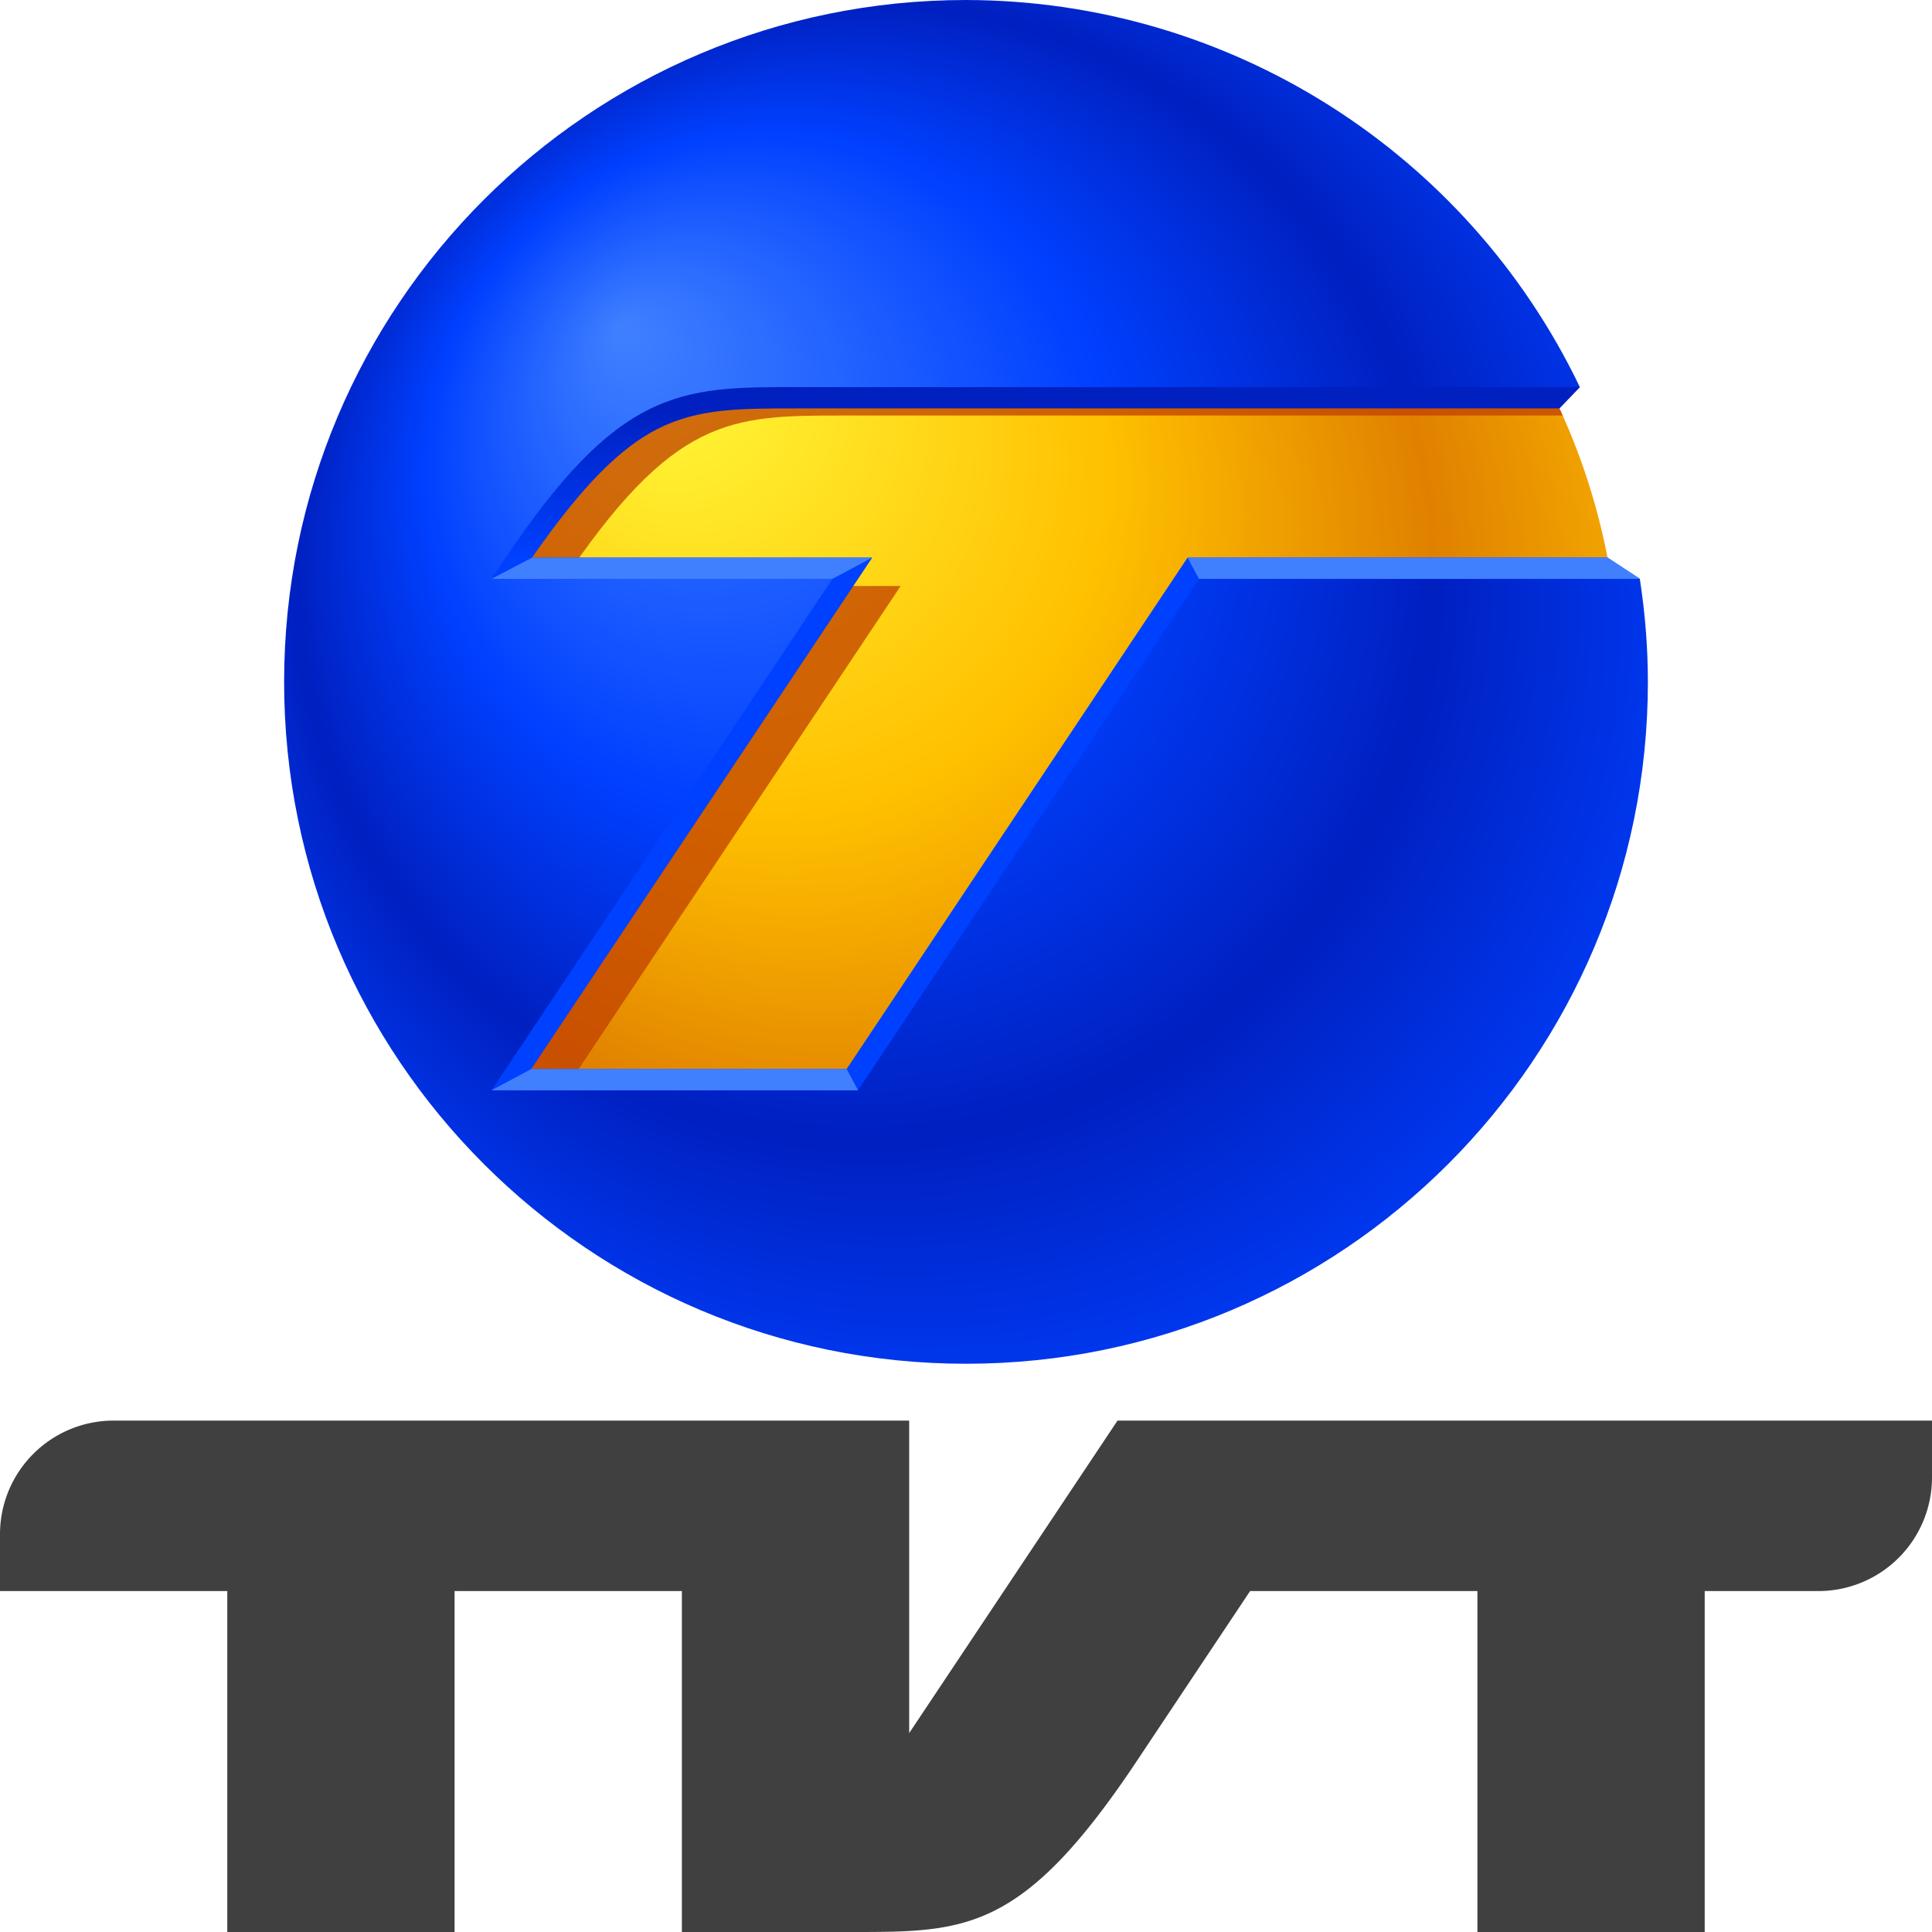 <?xml version="1.0" encoding="UTF-8" standalone="no"?>
<!-- Created with Inkscape (http://www.inkscape.org/) -->

<svg
   xmlns:svg="http://www.w3.org/2000/svg"
   xmlns="http://www.w3.org/2000/svg"
   xmlns:xlink="http://www.w3.org/1999/xlink"
   xmlns:sodipodi="http://sodipodi.sourceforge.net/DTD/sodipodi-0.dtd"
   xmlns:inkscape="http://www.inkscape.org/namespaces/inkscape"
   width="272"
   height="272"
   viewBox="0 0 272 272"
   id="svg2"
   version="1.1"
   inkscape:version="0.91 r13725"
   sodipodi:docname="TVT_1999.svg">
  <defs
     id="defs4">
    <linearGradient
       inkscape:collect="always"
       id="linearGradient4205">
      <stop
         style="stop-color:#0040ff;stop-opacity:1;"
         offset="0"
         id="stop4207" />
      <stop
         style="stop-color:#0020c0;stop-opacity:1"
         offset="1"
         id="stop4209" />
    </linearGradient>
    <linearGradient
       inkscape:collect="always"
       id="linearGradient4177">
      <stop
         style="stop-color:#ffff40;stop-opacity:1"
         offset="0"
         id="stop4179" />
      <stop
         id="stop4181"
         offset="0.429"
         style="stop-color:#ffc000;stop-opacity:1" />
      <stop
         style="stop-color:#e08000;stop-opacity:1"
         offset="0.714"
         id="stop4183" />
      <stop
         style="stop-color:#ffc000;stop-opacity:1"
         offset="1"
         id="stop4185" />
    </linearGradient>
    <linearGradient
       inkscape:collect="always"
       id="linearGradient4340">
      <stop
         style="stop-color:#4080ff;stop-opacity:1"
         offset="0"
         id="stop4342" />
      <stop
         id="stop4167"
         offset="0.429"
         style="stop-color:#0040ff;stop-opacity:1" />
      <stop
         style="stop-color:#0020c0;stop-opacity:1"
         offset="0.714"
         id="stop4378" />
      <stop
         style="stop-color:#0040ff;stop-opacity:1"
         offset="1"
         id="stop4344" />
    </linearGradient>
    <radialGradient
       inkscape:collect="always"
       xlink:href="#linearGradient4177"
       id="radialGradient4358"
       cx="-1539.028"
       cy="-5775.799"
       fx="-1576.743"
       fy="-5813.513"
       r="88"
       gradientUnits="userSpaceOnUse"
       gradientTransform="matrix(1.273,2.1798861e-6,-2.1798789e-6,1.273,357.32,1785.8)" />
    <radialGradient
       inkscape:collect="always"
       xlink:href="#linearGradient4340"
       id="radialGradient4196"
       gradientUnits="userSpaceOnUse"
       gradientTransform="matrix(1.167,2.1529743e-6,-2.152966e-6,1.167,529.595,938.771)"
       cx="-1826.603"
       cy="-5574.846"
       fx="-1867.746"
       fy="-5615.989"
       r="96" />
    <linearGradient
       inkscape:collect="always"
       xlink:href="#linearGradient4205"
       id="linearGradient4211"
       x1="-1887.433"
       y1="-5584.704"
       x2="-1887.433"
       y2="-5605.704"
       gradientUnits="userSpaceOnUse"
       gradientTransform="translate(262,2)" />
    <clipPath
       clipPathUnits="userSpaceOnUse"
       id="clipPath4218">
      <circle
         r="92"
         cy="-5572.204"
         cx="-1595.736"
         id="circle4220"
         style="opacity:1;fill:#b30000;fill-opacity:1;stroke:none;stroke-width:3;stroke-linecap:butt;stroke-linejoin:miter;stroke-miterlimit:4;stroke-dasharray:none;stroke-dashoffset:0;stroke-opacity:1" />
    </clipPath>
    <filter
       inkscape:collect="always"
       style="color-interpolation-filters:sRGB"
       id="filter4242"
       x="-0.048"
       width="1.096"
       y="-0.048"
       height="1.096">
      <feGaussianBlur
         inkscape:collect="always"
         stdDeviation="3.84"
         id="feGaussianBlur4244" />
    </filter>
  </defs>
  <sodipodi:namedview
     id="base"
     pagecolor="#ffffff"
     bordercolor="#666666"
     borderopacity="1.0"
     inkscape:pageopacity="0.0"
     inkscape:pageshadow="2"
     inkscape:zoom="0.70710678"
     inkscape:cx="406.35561"
     inkscape:cy="432.57017"
     inkscape:document-units="px"
     inkscape:current-layer="layer1"
     showgrid="true"
     inkscape:object-nodes="true"
     inkscape:snap-smooth-nodes="true"
     showguides="true"
     fit-margin-top="1"
     fit-margin-left="1"
     fit-margin-right="1"
     fit-margin-bottom="1"
     inkscape:window-width="1366"
     inkscape:window-height="705"
     inkscape:window-x="-8"
     inkscape:window-y="-8"
     inkscape:window-maximized="1"
     inkscape:snap-page="false"
     inkscape:snap-bbox="false"
     inkscape:snap-global="true"
     inkscape:snap-grids="true"
     inkscape:snap-object-midpoints="false"
     inkscape:snap-center="false"
     inkscape:snap-text-baseline="true"
     inkscape:snap-to-guides="false"
     units="px"
     inkscape:snap-intersection-paths="false">
    <inkscape:grid
       type="xygrid"
       id="grid4000"
       empspacing="8"
       spacingx="1"
       spacingy="1"
       originx="0"
       originy="0" />
  </sodipodi:namedview>
  <g
     inkscape:label="レイヤー 1"
     inkscape:groupmode="layer"
     id="layer1"
     transform="translate(1737.433,5661.204)">
    <circle
       style="opacity:1;fill:url(#radialGradient4358);fill-opacity:1;stroke:none;stroke-width:3;stroke-linecap:butt;stroke-linejoin:miter;stroke-miterlimit:4;stroke-dasharray:none;stroke-dashoffset:0;stroke-opacity:1"
       id="path4350"
       cx="-1601.433"
       cy="-5565.204"
       r="92" />
    <path
       style="opacity:1;fill:#c04000;fill-opacity:0.753;stroke:none;stroke-width:3;stroke-linecap:butt;stroke-linejoin:miter;stroke-miterlimit:4;stroke-dasharray:none;stroke-dashoffset:0;stroke-opacity:1;filter:url(#filter4242)"
       d="m -1588.933,-5665.704 c -53.019,0 -96,42.981 -96,96 0,53.019 42.981,96 96,96 53.019,0 96,-42.981 96,-96 0,-5.362 -0.459,-10.714 -1.357,-16 l -62.643,1e-4 -48,72 -48,0 48,-72 -48,0 c 16,-24 24,-24 40,-24 l 111.143,-1e-4 c -15.621,-34.081 -49.652,-55.95 -87.143,-56 z"
       id="path4167"
       inkscape:connector-curvature="0"
       sodipodi:nodetypes="csscccccccscc"
       clip-path="url(#clipPath4218)"
       transform="translate(-5.697,7)" />
    <path
       style="opacity:1;fill:url(#radialGradient4196);fill-opacity:1;stroke:none;stroke-width:3;stroke-linecap:butt;stroke-linejoin:miter;stroke-miterlimit:4;stroke-dasharray:none;stroke-dashoffset:0;stroke-opacity:1"
       d="m -1601.433,-5661.204 c -53.019,0 -96,42.981 -96,96 0,53.019 42.981,96 96,96 53.019,0 96,-42.981 96,-96 0,-4.856 -0.396,-9.702 -1.135,-14.5 l -14.865,-1.5 -48,0 -48,72 -48,0 48,-72 -48,0 c 16,-24 24,-24 40,-24 l 104,0 6.422,-1.5 c -15.924,-33.216 -49.488,-54.451 -86.422,-54.5 z"
       id="path4165"
       inkscape:connector-curvature="0"
       sodipodi:nodetypes="cssscccccccsccc" />
    <path
       style="color:#000000;font-style:normal;font-variant:normal;font-weight:normal;font-stretch:normal;font-size:medium;line-height:normal;font-family:sans-serif;text-indent:0;text-align:start;text-decoration:none;text-decoration-line:none;text-decoration-style:solid;text-decoration-color:#000000;letter-spacing:normal;word-spacing:normal;text-transform:none;direction:ltr;block-progression:tb;writing-mode:lr-tb;baseline-shift:baseline;text-anchor:start;white-space:normal;clip-rule:nonzero;display:inline;overflow:visible;visibility:visible;opacity:1;isolation:auto;mix-blend-mode:normal;color-interpolation:sRGB;color-interpolation-filters:linearRGB;solid-color:#000000;solid-opacity:1;fill:url(#linearGradient4211);fill-opacity:1;fill-rule:nonzero;stroke:none;stroke-width:3;stroke-linecap:butt;stroke-linejoin:miter;stroke-miterlimit:4;stroke-dasharray:none;stroke-dashoffset:0;stroke-opacity:1;color-rendering:auto;image-rendering:auto;shape-rendering:auto;text-rendering:auto;enable-background:accumulate"
       d="m -1625.433,-5606.704 c -8,0 -14.312,-0.021 -20.67,3.158 -6.358,3.179 -12.514,9.412 -20.578,21.508 l -1.555,2.334 47.998,0 -47.998,72 51.605,0 48,-72 62.083,0 -4.567,-3 -59.121,0 -48,72 -44.395,0 48,-72 -47.889,0 c 7.066,-10.187 12.536,-15.549 17.758,-18.16 5.642,-2.821 11.328,-2.84 19.328,-2.84 l 107.556,0 2.884,-3 z"
       id="path4206"
       inkscape:connector-curvature="0"
       sodipodi:nodetypes="sccccccccccccccssccs" />
    <path
       style="fill:#4080ff;fill-opacity:1;fill-rule:evenodd;stroke:none;stroke-width:1px;stroke-linecap:butt;stroke-linejoin:miter;stroke-opacity:1"
       d="m -1662.519,-5582.704 -5.717,3 47.998,0 5.607,-3 -47.889,0 z m 92.283,0 1.605,3 62.082,0 -4.566,-3 -59.121,0 z m -92.394,72 -5.606,3 51.605,0 -1.605,-3 -44.395,0 z"
       id="path4197"
       inkscape:connector-curvature="0" />
    <path
       id="path4246"
       d="m -1721.433,-5461.204 a 16,16 0 0 0 -16,16 l 0,8 32,0 0,48 32,0 0,-48 32,0 0,48 24,0 c 16,0 24,-2e-4 40,-24 l 16,-24 32,0 0,48 32,0 0,-48 16,0 a 16,16 0 0 0 16,-16 l 0,-8 -114.666,0 -29.334,44 0,-44 -112,0 z"
       style="opacity:1;fill:#404040;fill-opacity:1;stroke:none;stroke-width:3;stroke-linecap:butt;stroke-linejoin:miter;stroke-miterlimit:4;stroke-dasharray:none;stroke-dashoffset:0;stroke-opacity:1"
       inkscape:connector-curvature="0" />
  </g>
</svg>
